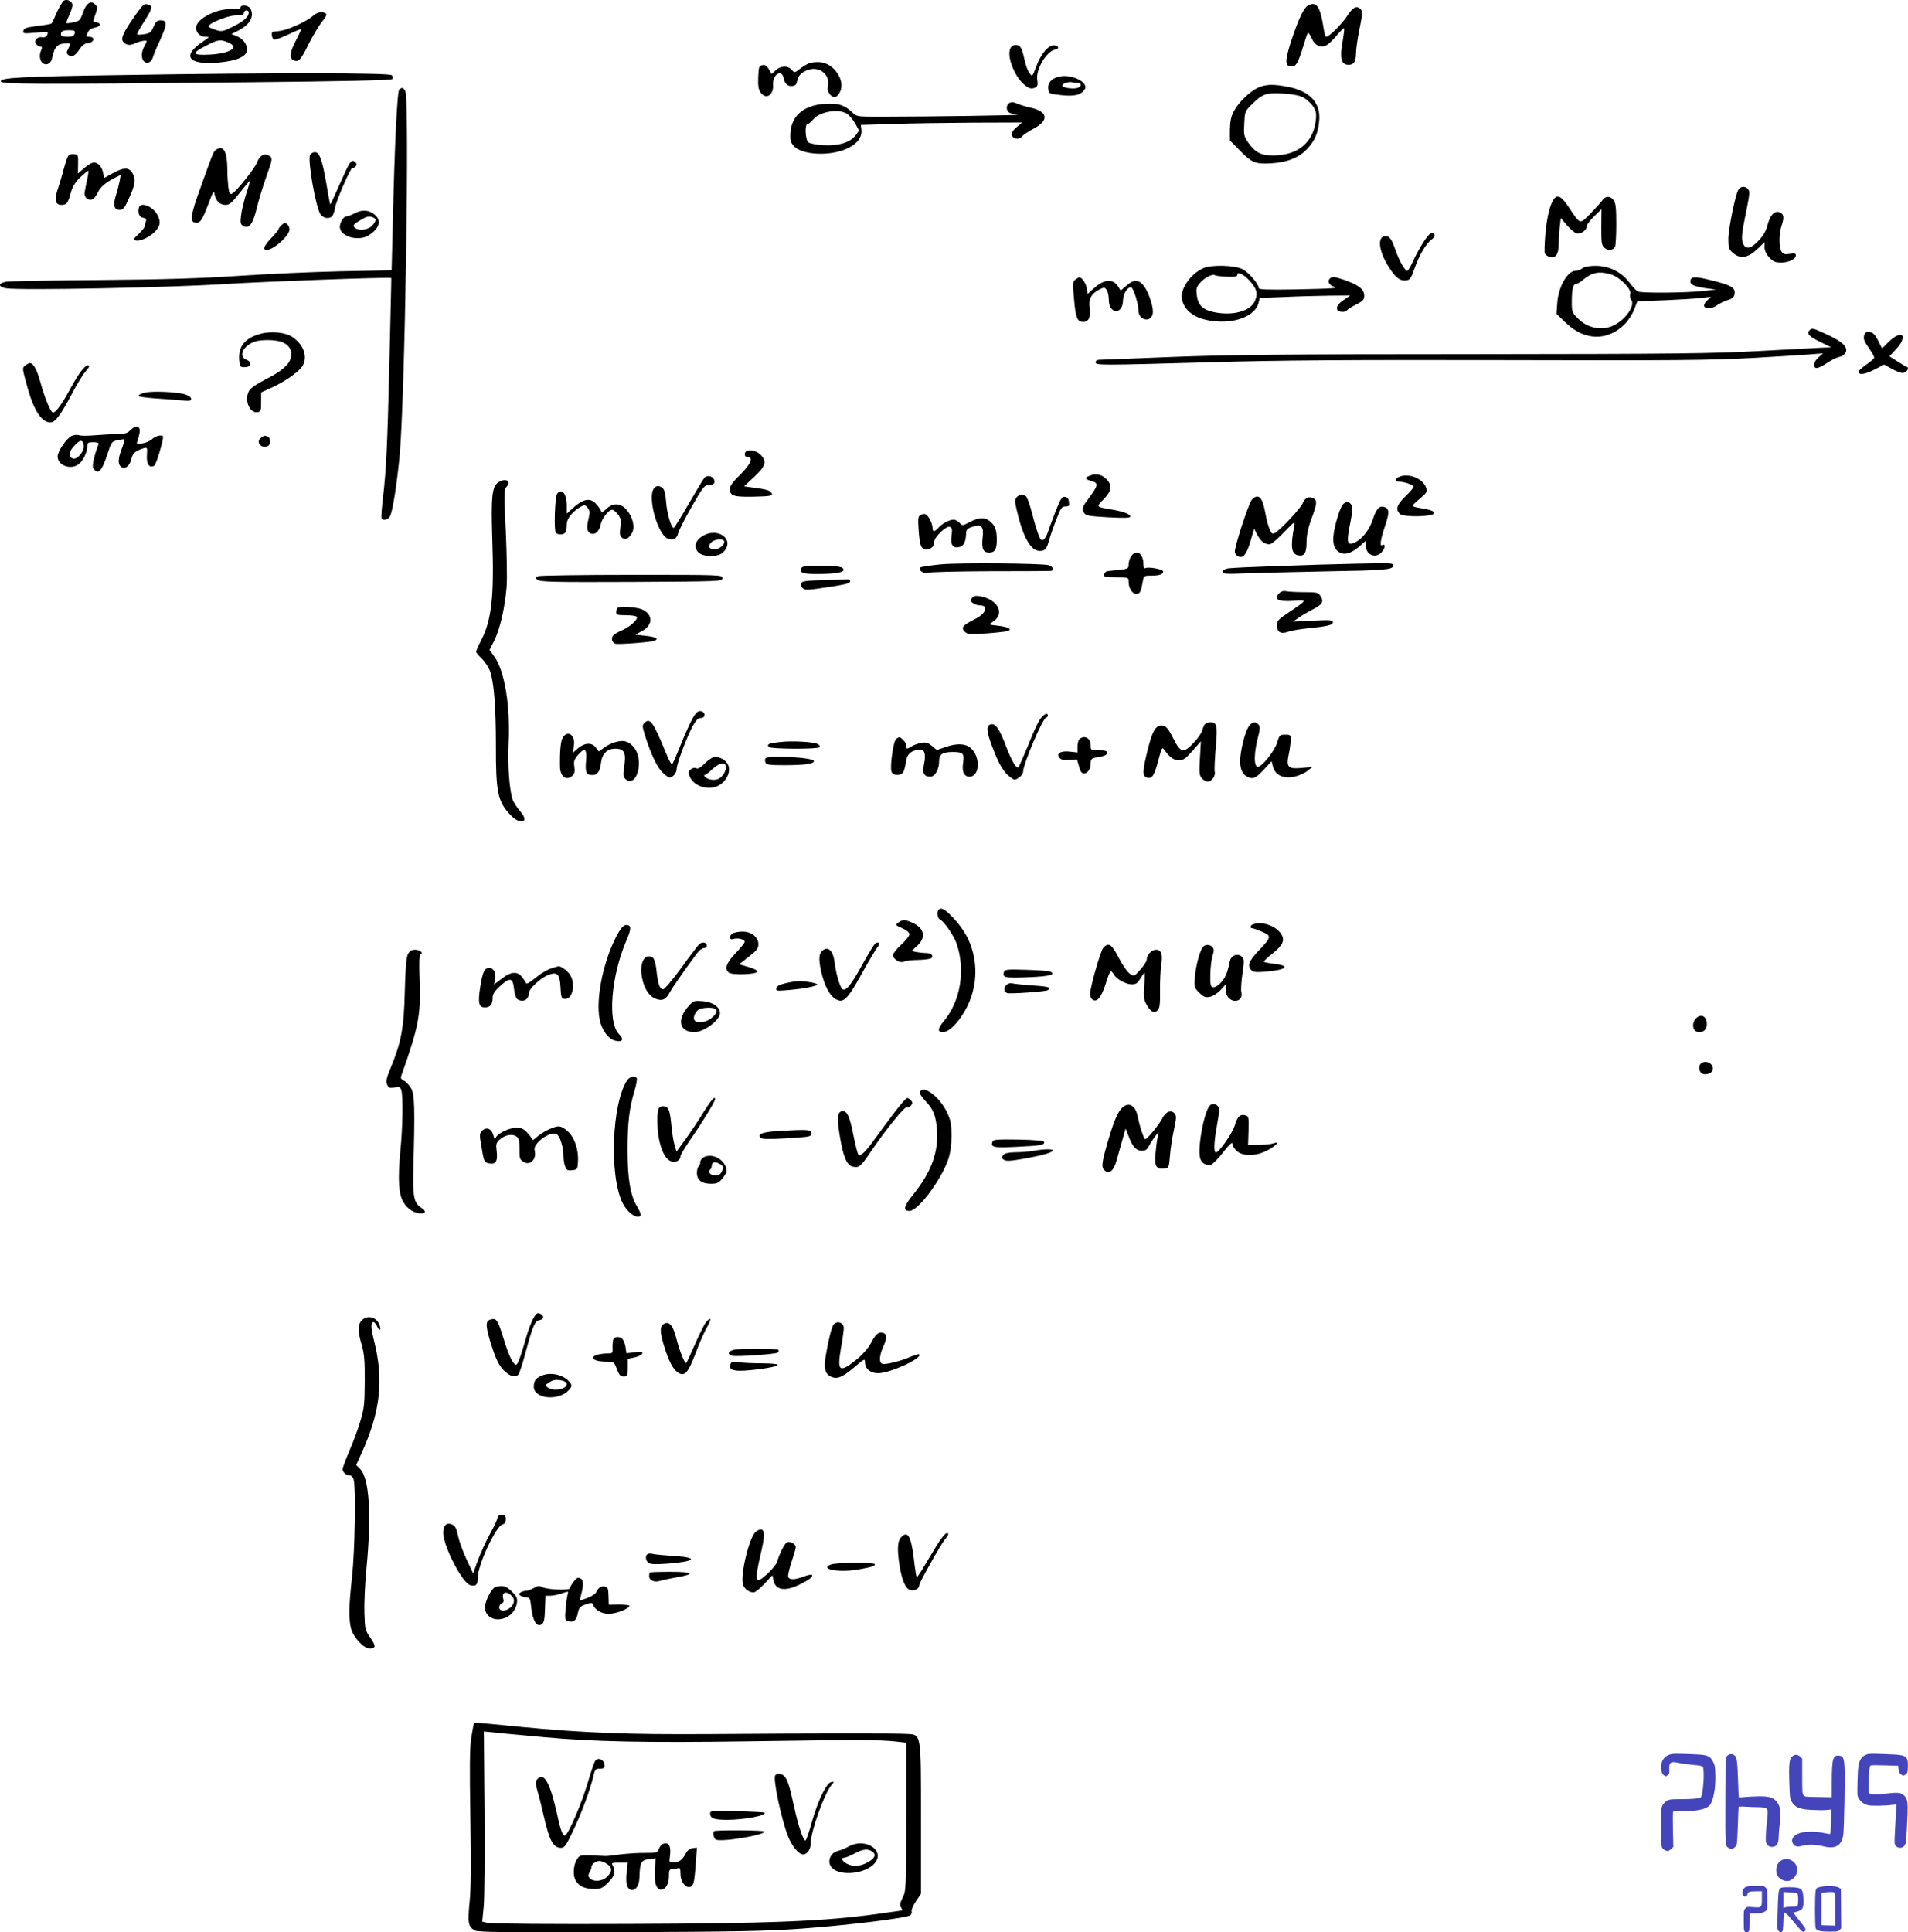 <svg xmlns="http://www.w3.org/2000/svg" version="1.0" width="1158.041pt" height="1172.609pt" viewBox="0 0 1158.041 1172.609" preserveAspectRatio="xMidYMid meet">
<g transform="translate(-50.012,1193.325) scale(0.1,-0.1)" fill="#000000" stroke="none">
<path d="M889 11930 c-9 -5 -28 -38 -44 -72 -15 -35 -29 -65 -32 -67 -2 -3 -40 -10 -86 -15 -67 -9 -82 -14 -85 -29 -4 -18 2 -18 72 -12 42 4 76 5 76 2 0 -21 -14 -33 -34 -30 -30 6 -53 -21 -36 -42 7 -8 19 -15 26 -15 11 0 11 -5 3 -24 -7 -14 -9 -36 -5 -49 11 -46 62 -45 72 2 16 74 33 91 92 91 22 0 22 -1 8 -29 -14 -26 -14 -30 0 -42 20 -16 42 -4 69 39 11 17 29 31 40 32 45 1 60 40 15 40 -17 0 -18 3 -8 25 7 17 22 27 45 31 36 7 40 27 6 32 -20 3 -20 4 -4 47 14 41 14 46 -1 61 -26 27 -54 9 -74 -48 -17 -48 -22 -53 -58 -60 -21 -5 -41 -7 -43 -5 -2 2 6 24 17 48 11 24 20 52 20 61 0 22 -31 39 -51 28z m64 -200 c-4 -16 -14 -20 -44 -20 -26 0 -39 5 -39 13 0 21 11 27 51 27 32 0 36 -3 32 -20z"/>
<path d="M1319 11838 c-69 -99 -86 -135 -73 -156 14 -21 41 -27 68 -14 30 15 76 24 76 15 -1 -5 -7 -19 -15 -33 -19 -33 -19 -75 1 -91 20 -16 45 -2 54 32 4 13 19 51 35 84 52 114 53 135 8 135 -19 0 -28 -9 -41 -39 -15 -34 -22 -40 -56 -45 -21 -4 -41 -4 -44 -2 -2 3 16 38 42 77 50 79 54 94 30 103 -28 11 -33 7 -85 -66z"/>
<path d="M8437 11899 c-25 -15 -59 -88 -101 -217 -38 -119 -38 -152 3 -152 27 0 37 17 67 110 14 47 28 89 31 93 3 5 14 -9 24 -32 20 -45 56 -62 92 -41 12 6 40 34 62 60 22 27 41 45 43 40 2 -5 -2 -35 -7 -66 -21 -112 -12 -154 34 -154 32 0 45 20 45 68 0 23 9 90 21 148 17 83 19 107 9 119 -23 28 -48 17 -83 -38 -31 -48 -110 -127 -128 -127 -4 0 -10 19 -14 43 -21 142 -44 177 -98 146z"/>
<path d="M1960 11887 c0 -8 -14 -11 -44 -9 -95 8 -226 -58 -226 -113 0 -31 25 -55 58 -55 26 0 25 -1 -15 -28 -131 -87 -94 -143 86 -129 119 10 181 37 181 81 0 31 -27 65 -63 80 l-32 13 42 21 c70 36 98 86 73 133 -12 21 -60 27 -60 6z m50 -28 c0 -27 -27 -52 -91 -85 -65 -32 -73 -34 -107 -23 -20 6 -41 15 -45 19 -17 15 113 70 165 70 36 0 48 4 48 15 0 8 7 15 15 15 8 0 15 -5 15 -11z m-124 -184 c70 -29 12 -66 -112 -73 -107 -6 -114 8 -27 52 77 40 90 42 139 21z"/>
<path d="M2397 11835 c-15 -14 -60 -40 -100 -57 -61 -26 -86 -33 -139 -37 -14 -1 -9 -41 5 -47 8 -3 47 11 87 30 41 20 75 34 77 32 2 -2 -13 -35 -33 -73 -37 -71 -39 -105 -9 -117 28 -10 41 4 87 97 25 50 62 112 81 137 26 31 33 47 24 52 -23 14 -52 8 -80 -17z"/>
<path d="M6631 11636 c-19 -47 25 -162 81 -212 30 -28 49 -33 71 -22 15 8 18 17 13 44 -12 61 54 175 107 186 28 5 25 23 -4 26 -35 4 -82 -52 -111 -132 -22 -58 -22 -59 -39 -37 -10 12 -23 47 -30 79 -17 77 -25 92 -55 92 -17 0 -27 -8 -33 -24z"/>
<path d="M5410 11549 c-13 -5 -39 -21 -56 -34 -31 -24 -32 -24 -49 -5 -24 27 -67 25 -97 -3 l-25 -23 -16 29 c-12 20 -23 28 -39 25 -21 -3 -23 -9 -26 -71 -2 -50 1 -75 13 -93 31 -48 81 -20 77 43 -5 63 53 101 64 43 8 -37 26 -53 56 -48 16 2 24 11 26 28 5 35 29 58 72 71 68 20 130 -34 115 -101 -4 -18 0 -34 12 -49 23 -28 47 -20 64 20 28 69 -41 168 -123 175 -23 2 -54 -1 -68 -7z"/>
<path d="M1240 11478 c-614 -9 -735 -16 -735 -38 0 -18 171 -19 1490 -6 602 6 882 12 887 20 4 6 2 16 -4 23 -12 15 -725 16 -1638 1z"/>
<path d="M6932 11469 c-48 -10 -74 -37 -70 -73 3 -31 4 -31 79 -40 81 -9 121 1 143 36 25 41 -78 93 -152 77z m109 -39 c30 0 22 -27 -8 -32 -38 -5 -87 5 -86 17 2 12 43 25 61 19 8 -2 22 -4 33 -4z"/>
<path d="M8135 11401 c-51 -24 -119 -90 -147 -144 -16 -31 -22 -60 -23 -109 l0 -67 55 -56 c78 -80 97 -88 194 -83 100 6 172 35 222 90 44 49 62 90 70 161 13 111 -49 184 -182 212 -92 19 -141 18 -189 -4z m273 -58 c20 -10 47 -34 60 -53 20 -30 23 -43 18 -88 -16 -135 -110 -212 -259 -212 -74 0 -109 18 -151 78 -26 38 -28 47 -24 115 3 72 5 76 43 114 67 67 88 74 188 69 56 -3 101 -11 125 -23z"/>
<path d="M2924 11392 c-13 -8 -29 -333 -40 -823 l-7 -276 -311 -6 c-171 -4 -450 -16 -621 -28 -226 -15 -452 -22 -835 -25 -289 -2 -544 -7 -568 -10 -53 -7 -57 -30 -6 -40 74 -14 1002 4 1334 26 243 15 1003 43 1005 36 1 -1 -5 -221 -11 -491 -13 -538 -19 -661 -39 -839 -8 -66 -12 -123 -9 -128 11 -18 45 -7 54 18 16 42 38 186 55 354 33 344 62 2170 35 2221 -12 21 -19 23 -36 11z"/>
<path d="M6627 11309 c-20 -12 -22 -42 -4 -57 7 -6 30 -12 52 -15 38 -3 -534 -12 -832 -12 -139 0 -142 0 -170 26 -44 41 -73 53 -138 53 -147 0 -233 -66 -238 -183 -2 -40 3 -54 22 -75 51 -54 220 -62 323 -14 62 29 92 69 86 116 l-3 27 195 6 c107 4 328 7 490 8 l294 1 -33 -28 c-22 -18 -32 -34 -30 -47 5 -26 47 -32 63 -9 7 9 40 31 72 48 94 50 84 104 -25 127 -31 7 -67 18 -81 25 -17 8 -31 9 -43 3z m-988 -65 c15 -9 38 -36 52 -60 l23 -43 -20 -28 c-33 -44 -104 -66 -196 -61 -42 3 -84 10 -92 18 -18 14 -23 110 -5 110 6 0 21 13 35 29 39 47 151 66 203 35z"/>
<path d="M1817 11028 c-21 -11 -19 -8 -98 -228 -63 -173 -69 -213 -33 -218 29 -4 41 14 79 114 29 78 33 84 38 56 8 -39 32 -62 67 -62 23 0 38 13 86 74 32 41 60 74 61 72 1 -1 -9 -38 -23 -81 -14 -44 -28 -103 -31 -131 -5 -45 -3 -53 15 -63 34 -18 57 13 81 111 11 48 37 131 56 185 41 114 41 119 15 133 -27 15 -55 -2 -69 -40 -12 -35 -123 -175 -150 -190 -16 -8 -19 -4 -25 37 -3 25 -6 72 -6 103 0 109 -21 152 -63 128z"/>
<path d="M2382 10993 c-16 -32 34 -315 63 -360 17 -25 56 -31 72 -10 6 6 13 28 16 47 7 45 97 251 107 245 4 -3 13 1 19 9 9 10 7 17 -5 27 -22 18 -30 5 -95 -142 -29 -66 -53 -118 -55 -116 -1 1 -12 57 -23 125 -25 145 -42 192 -70 192 -11 0 -24 -8 -29 -17z"/>
<path d="M912 10983 c-6 -10 -17 -45 -26 -78 -8 -33 -24 -86 -35 -119 -23 -66 -16 -96 23 -96 30 0 40 13 56 75 10 35 26 62 58 93 25 23 46 41 48 39 2 -2 -1 -26 -7 -53 -5 -27 -13 -61 -15 -75 -6 -29 15 -53 43 -47 10 2 26 20 35 40 18 37 46 62 107 93 l34 17 -7 -39 c-4 -21 -14 -59 -22 -85 -19 -59 -12 -88 22 -88 21 0 30 10 55 66 40 87 44 115 25 153 -21 40 -53 41 -123 2 l-51 -28 -6 32 c-8 42 -38 69 -66 60 -12 -4 -36 -20 -54 -36 l-33 -29 1 58 c1 55 0 57 -26 60 -18 2 -30 -3 -36 -15z"/>
<path d="M11050 10780 c-19 -36 -60 -238 -60 -298 0 -48 4 -62 23 -79 48 -45 96 -37 160 25 l37 36 0 -31 c0 -20 10 -42 29 -62 24 -26 37 -31 73 -31 46 0 88 22 88 45 0 10 -9 12 -36 8 -29 -5 -40 -2 -50 12 -18 25 -18 112 1 164 16 47 12 67 -17 77 -29 9 -55 -20 -70 -79 -9 -36 -26 -65 -54 -94 -48 -51 -80 -56 -95 -16 -11 30 -8 59 23 210 17 84 19 105 8 118 -17 21 -47 19 -60 -5z"/>
<path d="M9933 10728 c-24 -30 -44 -110 -53 -210 -5 -59 -7 -115 -4 -123 4 -8 18 -18 32 -22 33 -8 52 18 52 72 0 23 3 70 6 103 l7 62 38 -44 c21 -24 47 -46 58 -49 25 -6 61 18 61 41 0 10 20 38 45 62 l45 44 -1 -109 c0 -100 2 -111 21 -127 21 -17 48 -14 62 6 4 6 8 67 8 136 0 98 -3 130 -16 148 -19 27 -48 28 -67 2 -7 -11 -40 -47 -71 -80 -67 -70 -64 -71 -131 31 -45 69 -71 84 -92 57z"/>
<path d="M1344 10676 c-11 -30 1 -61 24 -64 16 -3 22 -8 18 -19 -3 -8 -6 -21 -6 -29 0 -8 -17 -30 -37 -49 -32 -29 -35 -35 -20 -41 25 -9 93 24 123 59 28 33 30 56 10 96 -27 50 -99 81 -112 47z"/>
<path d="M2655 10640 c-21 -11 -45 -20 -52 -20 -21 0 -46 -47 -39 -74 13 -53 116 -77 174 -41 63 40 78 87 40 122 -35 32 -77 37 -123 13z m109 -26 c22 -8 20 -23 -6 -51 -25 -27 -88 -32 -107 -9 -10 12 -4 19 31 40 45 27 56 30 82 20z"/>
<path d="M2206 10564 c-9 -8 -16 -19 -16 -23 0 -4 -21 -29 -46 -55 -27 -28 -43 -54 -40 -62 13 -35 133 51 152 109 6 18 -11 47 -27 47 -4 0 -15 -7 -23 -16z"/>
<path d="M9138 10462 c-20 -31 -48 -83 -62 -114 -14 -32 -29 -58 -35 -58 -14 0 -49 61 -71 125 -23 68 -36 85 -61 85 -52 0 -42 -92 22 -190 41 -64 67 -83 105 -78 21 2 29 14 48 68 28 82 70 154 103 178 15 11 23 24 19 30 -14 23 -31 11 -68 -46z"/>
<path d="M7804 10306 c-80 -35 -145 -132 -130 -192 20 -77 92 -122 209 -131 127 -10 236 38 255 110 l8 32 150 6 c82 4 205 7 274 8 l125 1 -36 -25 c-38 -25 -49 -42 -42 -62 6 -15 49 -17 58 -3 4 6 29 22 56 35 41 21 49 30 49 53 0 39 -32 65 -117 95 -57 20 -75 23 -88 13 -20 -15 -11 -42 18 -51 35 -11 8 -13 -230 -18 -169 -3 -223 -1 -223 8 0 25 -61 95 -99 115 -48 24 -187 28 -237 6z m281 -77 c43 -48 51 -76 32 -121 -26 -63 -134 -93 -249 -69 -68 14 -96 42 -104 102 -5 39 -3 49 20 76 25 30 78 57 90 46 3 -3 35 -7 71 -9 49 -2 65 1 65 11 0 23 38 5 75 -36z"/>
<path d="M10104 10305 c-10 -8 -28 -15 -40 -15 -50 0 -105 -96 -112 -193 l-5 -68 55 -53 c115 -112 256 -115 361 -8 21 21 46 61 56 88 l19 49 163 6 c90 4 191 10 224 14 l60 7 -23 -22 c-13 -12 -21 -27 -19 -33 6 -21 46 -19 76 2 16 12 46 26 67 33 30 10 40 19 42 39 4 37 -17 50 -136 80 -107 27 -132 26 -132 -7 0 -19 27 -30 95 -40 l60 -8 -70 -8 c-106 -12 -388 -15 -406 -3 -9 6 -32 30 -50 55 -48 63 -123 100 -204 100 -38 0 -68 -5 -81 -15z m171 -36 c54 -15 129 -90 120 -119 -4 -12 -1 -27 5 -35 29 -35 -38 -129 -116 -161 -68 -28 -151 -10 -206 46 -36 36 -38 41 -38 101 0 77 8 109 25 109 8 0 27 11 43 25 54 45 96 54 167 34z"/>
<path d="M7027 10237 c-16 -11 -17 -23 -8 -120 10 -114 19 -137 57 -137 32 0 45 29 38 84 -8 54 9 87 58 112 30 15 32 15 45 -2 7 -10 13 -37 13 -60 0 -88 84 -93 86 -5 1 41 25 81 49 81 13 0 45 -100 45 -142 0 -57 73 -75 86 -21 9 33 -21 128 -53 171 -31 41 -62 41 -106 2 l-35 -30 -16 25 c-32 49 -84 45 -146 -11 l-38 -34 -6 35 c-6 32 -29 65 -45 65 -4 0 -15 -6 -24 -13z"/>
<path d="M11483 9929 c-20 -20 -3 -38 66 -71 l66 -33 -65 -2 c-36 -2 -204 -11 -375 -20 -266 -15 -513 -18 -1730 -19 -1144 0 -1501 -4 -1835 -17 -228 -9 -425 -17 -437 -17 -14 0 -23 -6 -23 -15 0 -19 18 -19 700 0 402 12 840 15 1765 13 1070 -3 1270 -1 1540 14 171 10 333 20 360 23 l50 4 -27 -24 c-32 -27 -38 -65 -10 -65 9 0 37 14 62 31 25 17 58 33 73 36 15 3 32 14 38 25 18 33 -15 66 -107 109 -94 43 -95 44 -111 28z"/>
<path d="M2079 9907 c-93 -26 -133 -76 -127 -158 3 -41 5 -44 33 -44 40 0 47 31 11 45 -50 19 -22 83 47 109 40 15 132 14 172 -3 42 -18 59 -48 51 -91 -9 -44 -56 -85 -156 -135 -43 -22 -86 -50 -94 -62 -37 -53 -5 -144 47 -136 20 3 22 9 22 61 l0 59 62 28 c72 33 143 80 178 118 48 52 27 137 -47 188 -44 31 -131 40 -199 21z"/>
<path d="M11814 9896 c-5 -20 2 -37 30 -76 20 -28 34 -55 31 -60 -3 -5 -26 -24 -50 -41 -25 -18 -45 -36 -45 -41 0 -22 36 -18 94 11 l62 32 45 -25 c24 -14 54 -26 67 -26 23 0 44 31 25 37 -6 2 -32 17 -58 34 l-47 30 41 44 c75 82 35 122 -45 44 l-41 -40 -24 48 c-19 37 -31 49 -52 51 -21 3 -28 -2 -33 -22z"/>
<path d="M654 9716 c-19 -14 -19 -16 4 -103 43 -164 91 -243 148 -243 30 0 62 44 134 180 29 56 66 115 81 131 15 16 24 31 19 34 -18 11 -58 -39 -110 -135 -54 -99 -90 -150 -108 -150 -14 0 -51 88 -77 185 -22 78 -42 115 -65 115 -3 0 -15 -6 -26 -14z"/>
<path d="M1373 9549 c-18 -5 -33 -13 -33 -18 0 -5 44 -11 98 -15 53 -3 125 -9 160 -12 52 -5 62 -4 62 9 0 10 -15 20 -37 27 -52 16 -211 22 -250 9z"/>
<path d="M1294 9325 c-20 -21 -35 -25 -82 -26 -31 0 -92 -4 -134 -7 -43 -4 -87 -4 -98 0 -11 4 -32 2 -45 -4 -31 -14 -85 -93 -85 -125 0 -53 77 -83 126 -48 26 18 54 74 54 109 0 23 4 26 36 26 25 0 35 -4 32 -12 -29 -78 -40 -132 -32 -146 28 -43 52 -19 84 79 27 82 28 84 65 91 21 5 39 7 41 5 2 -2 -5 -27 -16 -55 -24 -62 -25 -95 -6 -111 23 -19 53 3 63 46 8 37 25 51 78 67 18 5 20 2 17 -39 -5 -58 15 -86 45 -67 11 7 53 146 53 174 0 16 -44 8 -65 -12 -12 -12 -39 -24 -60 -27 -35 -6 -38 -4 -31 13 4 10 10 33 13 50 7 43 -20 52 -53 19z m-286 -96 c4 -30 -32 -79 -58 -79 -31 0 -35 38 -8 68 43 50 61 52 66 11z"/>
<path d="M2088 9279 c-39 -22 -7 -70 36 -53 21 8 21 50 0 58 -19 7 -15 8 -36 -5z"/>
<path d="M5027 9193 c-12 -12 -7 -33 7 -33 44 0 23 -45 -56 -122 -31 -31 -48 -55 -48 -71 0 -42 21 -50 137 -48 115 2 130 6 113 26 -12 14 -31 19 -115 30 l-49 7 62 58 c70 65 78 94 37 135 -23 24 -73 34 -88 18z"/>
<path d="M7118 9048 c-36 -13 -35 -22 4 -33 49 -15 48 -22 -27 -124 -28 -38 -30 -50 -12 -74 9 -13 39 -17 145 -23 98 -5 132 -4 132 5 0 15 -41 30 -115 43 -94 16 -93 14 -47 61 48 49 54 83 20 120 -27 30 -63 39 -100 25z"/>
<path d="M4777 9036 c-7 -7 -50 -79 -97 -160 -46 -80 -87 -146 -91 -146 -15 0 -41 88 -46 158 -5 58 -10 76 -26 87 -27 19 -53 4 -59 -35 -13 -90 48 -264 98 -276 34 -9 52 1 60 33 3 15 40 88 82 161 68 119 78 132 103 132 31 0 42 11 33 33 -8 21 -42 28 -57 13z"/>
<path d="M8993 9040 c-30 -12 -29 -30 1 -30 31 0 86 -20 86 -31 0 -5 -22 -31 -50 -58 -52 -51 -61 -78 -34 -106 22 -22 209 -18 209 5 0 9 -16 17 -45 23 -104 18 -101 13 -45 62 46 39 49 45 40 70 -20 55 -106 89 -162 65z"/>
<path d="M3523 9005 c-37 -26 -43 -90 -35 -340 12 -354 -3 -491 -68 -619 -17 -32 -30 -63 -30 -68 0 -5 15 -23 34 -41 18 -18 40 -50 49 -73 25 -65 37 -219 37 -452 -1 -284 11 -344 88 -424 61 -64 118 -46 62 19 -18 20 -39 52 -47 70 -20 50 -33 212 -26 348 11 226 -24 436 -86 523 l-30 41 30 59 c34 69 64 200 74 324 4 47 1 199 -5 337 -12 234 -11 253 5 271 32 35 -9 55 -52 25z"/>
<path d="M3882 8938 c-14 -18 -21 -225 -8 -238 15 -15 53 -12 60 6 3 9 6 30 6 48 0 33 39 80 88 106 20 10 26 9 38 -7 16 -22 16 -26 4 -78 -11 -46 -6 -71 16 -79 26 -10 51 12 59 51 7 39 49 93 71 93 7 0 22 -12 34 -27 18 -24 21 -36 15 -79 -5 -40 -3 -54 10 -64 21 -17 44 -4 63 33 17 35 1 97 -37 139 -36 40 -81 41 -122 2 -16 -15 -29 -23 -29 -17 0 6 -12 25 -26 42 -40 48 -82 41 -156 -27 l-28 -26 0 48 c0 72 -29 109 -58 74z"/>
<path d="M6670 8915 c-11 -13 -11 -26 -1 -68 38 -169 86 -257 141 -257 33 0 43 11 59 70 7 25 26 80 43 123 26 68 33 77 54 77 22 0 25 4 22 28 -2 19 -9 28 -25 30 -18 3 -26 -10 -61 -100 -22 -57 -42 -113 -46 -125 -4 -11 -13 -27 -21 -33 -13 -10 -18 -6 -31 26 -9 22 -27 82 -40 134 -14 52 -30 98 -37 102 -19 12 -44 9 -57 -7z"/>
<path d="M8096 8898 c-25 -41 -108 -297 -101 -317 3 -11 13 -22 21 -25 30 -12 50 13 73 91 l23 78 19 -37 c20 -39 45 -58 75 -58 10 0 49 33 87 73 62 65 68 69 63 42 -24 -125 -19 -171 19 -181 41 -10 55 11 55 80 0 40 9 84 26 131 38 101 40 121 16 134 -28 15 -52 4 -66 -31 -13 -30 -137 -163 -168 -179 -16 -8 -21 -4 -32 23 -8 18 -19 58 -24 88 -15 82 -29 110 -52 110 -11 0 -26 -10 -34 -22z"/>
<path d="M8658 8879 c-10 -5 -26 -38 -36 -72 -41 -130 -39 -195 3 -223 33 -22 73 -11 124 32 l41 36 0 -30 c0 -59 63 -82 99 -36 20 25 20 51 0 39 -17 -11 -9 39 18 118 28 82 26 108 -11 115 -26 6 -44 -16 -63 -74 -19 -61 -61 -117 -104 -140 -54 -27 -59 -8 -32 124 12 59 14 88 7 99 -14 22 -25 25 -46 12z"/>
<path d="M6087 8808 c-15 -8 -16 -21 -11 -96 7 -94 15 -112 48 -112 28 0 46 18 46 45 0 29 74 100 95 91 14 -5 16 -15 10 -54 -7 -56 8 -78 50 -68 25 6 38 34 39 86 1 19 9 27 36 36 58 19 72 5 64 -67 -7 -65 3 -89 40 -89 34 0 46 20 46 78 0 59 -11 88 -44 114 -29 24 -65 22 -119 -6 -45 -24 -46 -24 -63 -5 -9 10 -26 19 -36 19 -25 0 -69 -23 -92 -49 -24 -27 -36 -27 -36 -1 0 27 -25 76 -43 83 -7 3 -21 1 -30 -5z"/>
<path d="M4759 8677 c-42 -28 -49 -67 -20 -96 29 -29 118 -30 148 -1 82 76 -31 162 -128 97z m135 -25 c11 -18 -25 -52 -54 -52 -37 0 -47 16 -24 41 17 19 68 26 78 11z"/>
<path d="M7366 8558 c-9 -12 -16 -35 -16 -50 0 -25 -3 -27 -57 -33 -32 -3 -65 -7 -73 -8 -8 -1 -16 -10 -18 -20 -3 -15 6 -17 72 -17 74 0 76 -1 76 -25 0 -41 21 -75 46 -75 24 0 28 9 40 73 6 36 7 37 49 37 52 0 75 8 75 25 0 14 -92 31 -110 20 -6 -4 -10 6 -10 25 0 66 -43 93 -74 48z"/>
<path d="M6215 8509 c-66 -6 -124 -15 -130 -20 -14 -14 25 -42 45 -32 8 5 177 9 375 10 198 0 366 1 373 2 23 2 12 29 -15 35 -52 11 -527 15 -648 5z"/>
<path d="M8745 8513 c-286 -6 -760 -23 -792 -29 -20 -4 -33 -12 -33 -21 0 -12 21 -14 143 -9 78 3 295 8 483 12 358 6 409 10 409 34 0 17 0 17 -210 13z"/>
<path d="M5364 8485 c-11 -28 7 -35 94 -35 107 0 162 9 162 25 0 19 -34 25 -148 25 -81 0 -104 -3 -108 -15z"/>
<path d="M3767 8437 c-22 -8 -22 -9 -2 -23 16 -12 103 -14 570 -12 542 3 550 3 550 23 0 20 -7 20 -548 20 -301 0 -558 -4 -570 -8z"/>
<path d="M5497 8413 c-104 -3 -129 -6 -134 -19 -3 -9 1 -22 8 -29 11 -12 28 -13 84 -5 169 24 205 32 205 46 0 8 -8 13 -17 12 -10 -1 -76 -4 -146 -5z"/>
<path d="M8266 8335 c-38 -38 -10 -54 83 -48 87 6 87 7 -21 -66 -67 -44 -78 -56 -78 -80 0 -43 23 -57 66 -42 18 7 71 16 117 21 127 13 157 20 157 38 0 13 -16 14 -122 9 l-121 -6 37 25 c20 14 58 36 85 50 56 28 68 47 46 80 -14 22 -22 24 -103 24 -48 0 -96 3 -108 6 -13 3 -28 -1 -38 -11z"/>
<path d="M6400 8305 c-12 -15 -12 -19 5 -31 10 -8 29 -14 41 -14 58 0 39 -51 -31 -85 -72 -36 -84 -51 -59 -75 18 -17 28 -18 137 -10 65 5 122 12 128 15 20 13 -4 24 -62 31 -61 7 -61 7 -36 22 79 48 37 137 -74 157 -27 5 -39 2 -49 -10z"/>
<path d="M4247 8243 c-4 -3 -7 -15 -7 -25 0 -15 8 -18 59 -18 33 0 63 -4 66 -10 9 -15 -39 -59 -89 -81 -24 -10 -49 -25 -55 -33 -13 -15 -6 -42 13 -49 16 -6 216 9 238 18 30 12 11 23 -54 30 l-62 7 37 20 c72 36 73 104 2 134 -35 14 -136 20 -148 7z"/>
<path d="M4704 7575 c-14 -26 -47 -97 -71 -158 -25 -62 -48 -116 -53 -120 -4 -5 -20 22 -35 60 -80 195 -99 223 -133 190 -15 -15 -14 -21 2 -74 37 -119 77 -202 113 -233 32 -28 37 -30 56 -17 13 9 23 26 24 44 1 34 62 196 99 263 19 34 31 46 47 46 30 -1 31 38 0 42 -16 2 -28 -7 -49 -43z"/>
<path d="M6806 7558 c-14 -24 -45 -95 -70 -158 -26 -63 -50 -118 -55 -123 -11 -11 -42 41 -75 128 -38 101 -62 137 -89 133 -34 -5 -32 -39 8 -143 40 -104 67 -148 107 -178 25 -19 28 -19 52 -3 14 9 26 25 26 36 0 47 121 330 141 330 5 0 9 5 9 10 0 25 -31 6 -54 -32z"/>
<path d="M7813 7538 c-6 -7 -13 -24 -16 -38 -4 -14 -26 -47 -51 -73 -61 -66 -81 -63 -123 22 -34 67 -46 81 -75 81 -34 0 -55 -37 -81 -143 -33 -131 -34 -163 -7 -172 32 -10 45 8 70 102 21 78 24 85 36 67 34 -47 57 -64 89 -64 28 0 41 9 84 58 l50 57 -6 -103 c-5 -90 -4 -104 12 -122 10 -11 26 -20 36 -20 23 0 48 36 42 59 -3 10 0 76 6 146 12 138 8 155 -34 155 -12 0 -27 -6 -32 -12z"/>
<path d="M8087 7535 c-20 -19 -44 -94 -56 -174 -12 -72 2 -121 37 -140 36 -19 53 -12 102 41 l48 52 9 -34 c13 -51 63 -74 129 -60 27 6 63 22 79 35 l30 24 -66 -6 c-82 -7 -93 5 -77 82 6 28 11 66 12 85 1 33 -1 35 -34 35 -32 0 -35 -3 -48 -47 -13 -48 -92 -148 -117 -148 -27 0 -25 89 5 198 8 33 8 47 -1 58 -15 18 -34 18 -52 -1z"/>
<path d="M3916 7458 c-13 -21 -19 -82 -17 -180 1 -59 42 -86 76 -51 13 12 15 26 11 54 -5 31 -1 43 20 68 43 52 58 42 51 -33 -6 -68 1 -86 39 -86 30 0 46 22 52 75 6 54 38 85 86 85 58 0 68 -25 53 -121 -6 -37 -4 -50 9 -63 41 -41 88 23 81 112 -4 58 -38 105 -84 117 -31 7 -88 -10 -128 -40 l-30 -22 -18 23 c-24 33 -67 31 -108 -3 l-32 -28 6 42 c11 64 -36 99 -67 51z"/>
<path d="M5940 7450 c-18 -11 -41 -176 -28 -202 11 -22 51 -23 68 -3 7 8 15 36 18 61 6 56 39 81 98 75 18 -2 23 -36 12 -86 -11 -53 0 -75 38 -75 29 0 54 44 54 94 0 42 20 56 82 56 63 0 72 -9 64 -64 -9 -55 5 -86 38 -86 63 0 69 119 9 173 -32 28 -81 31 -148 9 l-59 -20 -30 25 c-24 20 -36 23 -65 18 -20 -4 -46 -13 -58 -21 -29 -18 -33 -18 -33 4 0 11 -8 26 -18 35 -21 20 -22 20 -42 7z"/>
<path d="M7052 7448 c-7 -7 -12 -27 -12 -46 l0 -35 -45 5 c-56 7 -87 -11 -65 -37 10 -12 26 -16 61 -13 l46 3 12 -42 c8 -32 16 -43 31 -43 23 0 40 28 40 64 0 19 6 27 25 31 14 3 36 7 50 10 14 3 25 12 25 20 0 11 -13 15 -50 15 -48 0 -50 1 -50 28 0 31 -16 52 -40 52 -9 0 -21 -5 -28 -12z"/>
<path d="M5232 7430 c-66 -7 -78 -12 -67 -29 8 -14 301 -15 310 -2 3 6 -2 14 -12 19 -26 14 -158 21 -231 12z"/>
<path d="M4779 7302 c-26 -26 -42 -36 -52 -31 -8 5 -22 3 -33 -5 -15 -12 -17 -19 -9 -42 23 -64 121 -93 183 -54 44 27 68 82 52 120 -12 29 -47 50 -82 50 -11 0 -38 -17 -59 -38z m127 -16 c6 -17 -12 -56 -35 -73 -22 -17 -63 -16 -87 2 -10 8 -14 15 -8 15 6 0 27 16 47 35 37 36 74 45 83 21z"/>
<path d="M5146 7331 c-4 -5 -3 -16 0 -25 5 -13 24 -16 113 -16 125 0 181 8 181 25 0 22 -281 37 -294 16z"/>
<path d="M6197 6413 c-13 -12 -7 -54 8 -59 22 -9 83 -96 100 -144 57 -162 25 -354 -78 -475 -36 -43 -38 -65 -5 -65 32 0 74 36 117 101 76 113 100 253 66 384 -21 79 -56 140 -119 208 -50 53 -73 66 -89 50z"/>
<path d="M5954 6336 c-22 -16 -22 -16 29 -39 21 -9 37 -24 37 -33 0 -10 -22 -38 -50 -63 -27 -25 -50 -54 -50 -63 0 -26 44 -52 67 -40 10 5 49 10 87 10 38 1 74 6 79 11 15 15 -2 31 -32 31 -16 0 -42 3 -59 6 l-30 6 35 32 c57 52 43 110 -34 142 -41 18 -54 17 -79 0z"/>
<path d="M8103 6323 c-16 -6 -17 -23 -2 -23 6 0 32 -9 59 -21 59 -25 58 -32 -22 -116 -59 -63 -69 -90 -43 -117 12 -12 31 -14 88 -9 129 11 154 36 47 48 -33 4 -60 10 -60 13 1 4 26 27 56 51 61 49 74 79 50 117 -34 51 -120 79 -173 57z"/>
<path d="M4256 6278 c-89 -152 -143 -401 -116 -532 13 -66 55 -121 98 -129 42 -8 50 9 18 42 -69 72 -47 349 45 565 32 74 32 96 0 96 -13 0 -29 -15 -45 -42z"/>
<path d="M4948 6269 c-26 -15 -24 -42 3 -34 26 9 69 -2 69 -17 0 -6 -25 -37 -55 -69 -57 -59 -69 -95 -41 -118 19 -16 168 -11 173 6 3 6 -20 18 -53 28 l-58 17 34 26 c19 15 45 36 59 48 55 47 10 124 -72 124 -23 0 -50 -5 -59 -11z"/>
<path d="M4742 6202 c-9 -10 -59 -75 -109 -145 -51 -70 -100 -127 -108 -127 -20 0 -31 30 -40 110 -8 71 -18 90 -46 90 -33 0 -52 -44 -46 -104 8 -75 40 -134 83 -152 42 -18 67 -7 90 39 15 27 81 123 164 235 13 18 32 32 42 32 10 0 18 6 18 14 0 22 -29 27 -48 8z"/>
<path d="M5808 6203 c-9 -10 -42 -65 -74 -123 -68 -124 -101 -165 -121 -149 -16 14 -39 94 -48 166 -8 62 -33 90 -64 74 -31 -17 -35 -52 -17 -133 20 -87 51 -147 89 -168 46 -26 71 -2 156 152 42 76 84 147 94 159 11 13 15 25 10 30 -6 6 -16 2 -25 -8z"/>
<path d="M7196 6181 c-16 -18 -77 -230 -80 -280 0 -13 7 -28 16 -34 27 -18 53 15 80 99 12 40 26 74 30 74 4 0 12 -9 18 -19 15 -29 73 -61 109 -61 26 0 36 7 52 35 12 19 23 35 26 35 2 0 2 -35 -2 -77 -5 -64 -3 -84 12 -112 25 -47 48 -60 69 -39 13 13 16 36 15 120 -1 56 3 126 7 154 11 65 1 94 -32 94 -26 0 -56 -32 -56 -61 0 -9 -17 -36 -38 -59 -38 -43 -38 -43 -64 -26 -15 10 -45 53 -68 97 -43 84 -62 96 -94 60z"/>
<path d="M7802 6188 c-20 -25 -44 -114 -49 -180 -5 -65 -5 -68 26 -99 27 -26 37 -30 64 -25 18 3 46 21 65 41 l32 35 0 -34 c0 -37 25 -66 57 -66 29 0 45 23 37 54 -3 14 0 64 7 111 11 76 11 88 -3 102 -24 24 -66 10 -73 -25 -15 -73 -28 -103 -55 -132 -17 -18 -37 -30 -47 -28 -15 3 -18 14 -17 79 1 41 7 92 14 113 9 29 9 40 0 51 -15 18 -44 19 -58 3z"/>
<path d="M2976 6143 c-10 -20 -15 -84 -19 -228 -5 -220 -22 -308 -87 -465 -25 -61 -29 -79 -20 -99 9 -20 15 -22 44 -17 30 6 35 4 42 -16 11 -36 9 -223 -6 -370 -16 -171 -11 -264 20 -312 24 -40 65 -66 105 -66 32 0 32 15 1 35 -44 29 -51 66 -47 240 10 367 8 447 -14 485 -12 19 -31 40 -43 45 -14 6 -21 16 -18 25 108 305 121 373 113 587 -4 105 -2 153 6 156 20 6 -4 27 -33 27 -22 0 -33 -7 -44 -27z"/>
<path d="M3859 6061 c-39 -12 -70 -30 -118 -69 -27 -22 -46 -32 -48 -25 -3 7 -13 23 -24 37 -29 37 -67 34 -124 -10 l-47 -35 7 30 c8 36 -9 71 -34 71 -30 0 -41 -23 -56 -115 -15 -97 -9 -125 28 -125 32 0 47 18 47 56 0 25 10 41 45 73 60 55 78 52 85 -17 3 -31 12 -57 20 -62 34 -22 70 -3 70 36 0 26 67 90 116 110 56 23 72 7 76 -74 3 -57 6 -67 22 -70 49 -10 73 86 36 146 -16 25 -61 57 -73 51 -1 0 -14 -4 -28 -8z"/>
<path d="M6594 6037 c-13 -36 5 -40 144 -34 129 5 170 15 140 33 -7 5 -73 10 -145 12 -114 4 -134 2 -139 -11z"/>
<path d="M5265 5966 c-34 -8 -51 -17 -53 -29 -3 -17 2 -18 70 -12 95 8 178 24 178 34 0 9 -77 22 -119 20 -14 0 -48 -6 -76 -13z"/>
<path d="M6607 5955 c-17 -16 -14 -40 6 -48 18 -6 232 9 245 17 27 17 7 23 -90 29 -57 4 -112 10 -124 13 -13 3 -27 -1 -37 -11z"/>
<path d="M4681 5830 c-76 -84 -59 -160 35 -160 56 0 154 73 154 115 0 37 -43 68 -104 73 -52 4 -57 3 -85 -28z m153 -16 c24 -9 19 -30 -15 -58 -35 -30 -96 -36 -106 -10 -8 22 16 62 41 67 35 7 64 7 80 1z"/>
<path d="M10804 5762 c-41 -27 -35 -92 9 -92 30 0 47 18 47 50 0 40 -28 61 -56 42z"/>
<path d="M10820 5475 c-14 -16 -5 -51 14 -58 21 -8 54 3 60 20 16 40 -46 72 -74 38z"/>
<path d="M4306 5377 c-93 -141 -109 -585 -26 -746 22 -44 64 -81 91 -81 25 0 24 13 -6 65 -40 67 -56 169 -56 340 0 163 10 253 42 358 11 37 17 72 14 77 -11 18 -44 10 -59 -13z"/>
<path d="M6084 5306 c-3 -9 10 -30 31 -52 48 -48 66 -91 72 -178 10 -134 -35 -256 -143 -390 -59 -73 -65 -101 -23 -101 51 0 194 191 235 315 12 36 19 84 19 140 0 71 -4 94 -26 141 -45 96 -147 173 -165 125z"/>
<path d="M4766 5178 c-31 -51 -80 -124 -109 -163 l-51 -70 -12 41 c-7 23 -15 77 -19 120 -9 93 -18 114 -49 114 -30 0 -36 -16 -36 -89 0 -124 35 -228 83 -245 28 -10 57 5 57 31 0 8 29 56 65 108 67 96 145 224 145 237 0 24 -23 -2 -74 -84z"/>
<path d="M5930 5184 c-36 -47 -87 -116 -113 -152 -62 -87 -94 -119 -106 -107 -6 6 -20 61 -32 123 -22 111 -36 142 -64 142 -32 0 -37 -37 -19 -143 20 -128 43 -184 78 -193 39 -9 49 -2 106 83 95 140 210 282 224 277 7 -3 19 2 26 11 10 12 10 18 0 30 -7 8 -18 15 -24 15 -6 0 -40 -39 -76 -86z"/>
<path d="M7846 5227 c-35 -26 -79 -254 -62 -321 7 -30 39 -50 66 -41 11 4 45 38 75 77 37 47 55 64 55 51 0 -11 11 -30 25 -43 38 -36 123 -34 192 5 54 30 72 54 31 40 -13 -5 -52 -9 -88 -9 l-65 -1 3 87 c2 77 1 87 -16 92 -33 11 -52 -5 -67 -58 -15 -50 -95 -166 -115 -166 -14 0 -12 61 5 155 8 44 15 90 15 102 0 29 -31 47 -54 30z"/>
<path d="M7309 5209 c-27 -27 -51 -85 -88 -214 -35 -121 -37 -147 -16 -165 28 -23 54 -2 71 58 9 31 25 88 36 127 l20 70 19 -49 c23 -62 45 -86 80 -86 22 0 32 7 45 33 9 17 26 43 37 57 l20 25 -7 -35 c-4 -19 -10 -64 -13 -100 -6 -74 5 -94 54 -88 27 3 28 5 34 78 3 41 14 112 24 157 15 68 16 85 5 98 -20 25 -53 14 -72 -23 -18 -38 -95 -132 -107 -132 -8 0 -35 81 -46 140 -14 67 -56 89 -96 49z"/>
<path d="M3830 5079 c-25 -11 -57 -32 -72 -46 -16 -15 -28 -22 -28 -16 0 6 -13 25 -29 42 -22 24 -38 31 -65 31 -42 0 -110 -31 -125 -57 -8 -16 -10 -14 -16 10 -10 40 -42 54 -67 30 -18 -18 -18 -26 -8 -84 17 -105 19 -108 45 -115 42 -10 57 11 50 70 -6 45 -4 54 17 73 31 29 77 38 102 20 16 -11 19 -26 19 -76 -1 -54 2 -64 22 -77 42 -28 84 13 70 69 -11 42 94 119 134 97 20 -10 41 -79 41 -134 0 -19 4 -47 10 -61 8 -22 15 -26 42 -23 32 3 33 5 36 51 5 73 -21 149 -63 186 -42 36 -55 37 -115 10z"/>
<path d="M5238 5071 c-109 -6 -144 -19 -121 -42 9 -9 51 -10 160 -3 138 8 148 10 148 29 0 24 -21 25 -187 16z"/>
<path d="M6524 5006 c-13 -35 5 -39 147 -32 145 7 172 11 166 30 -2 7 -54 12 -156 14 -126 2 -152 0 -157 -12z"/>
<path d="M6770 4949 c-25 -4 -73 -8 -106 -8 -44 -1 -65 -6 -75 -17 -11 -14 -11 -18 3 -28 14 -10 38 -9 118 5 118 21 180 39 180 51 0 10 -57 9 -120 -3z"/>
<path d="M4768 4909 c-10 -5 -18 -19 -18 -29 0 -10 -4 -22 -10 -25 -5 -3 -10 -21 -10 -40 0 -43 29 -65 86 -65 35 0 47 5 68 31 14 17 26 37 26 44 0 67 -86 117 -142 84z m107 -43 c17 -12 18 -18 7 -40 -9 -19 -19 -26 -41 -26 -29 0 -49 24 -31 35 6 4 10 15 10 26 0 23 27 25 55 5z"/>
<path d="M3740 3938 c-11 -18 -29 -64 -41 -103 -40 -139 -54 -179 -66 -183 -16 -5 -46 56 -78 163 -32 103 -41 117 -68 113 -40 -6 -42 -30 -13 -130 35 -115 56 -158 96 -192 34 -28 62 -33 77 -13 6 6 25 66 43 132 43 160 57 193 83 197 28 4 33 24 8 38 -18 9 -24 6 -41 -22z"/>
<path d="M2695 3920 c-24 -26 -23 -69 1 -150 15 -52 19 -95 18 -220 -1 -139 -3 -164 -28 -245 -15 -49 -45 -131 -67 -180 -21 -50 -39 -97 -39 -106 0 -20 20 -39 42 -39 11 0 21 -11 25 -27 14 -49 7 -431 -10 -587 -20 -176 -21 -264 -5 -319 16 -53 76 -117 111 -117 39 0 40 14 5 65 -31 44 -33 52 -36 148 -2 56 3 177 12 268 32 331 18 551 -38 608 l-24 24 30 66 c118 258 139 451 77 693 -19 77 -20 108 -1 108 5 0 14 -12 21 -26 13 -30 26 -26 16 5 -16 52 -76 68 -110 31z"/>
<path d="M4786 3911 c-9 -10 -39 -69 -66 -131 -27 -62 -52 -115 -55 -118 -8 -8 -42 76 -60 150 -20 78 -43 105 -74 88 -27 -14 -27 -48 0 -136 28 -91 54 -140 84 -160 40 -26 61 -3 106 115 21 57 52 128 69 158 30 53 28 70 -4 34z"/>
<path d="M5560 3896 c-13 -16 -33 -98 -49 -195 -12 -72 -3 -106 33 -122 37 -17 68 -4 141 57 62 53 65 54 65 30 0 -39 33 -66 80 -66 72 0 271 92 249 114 -3 4 -26 -3 -51 -14 -60 -26 -155 -50 -173 -43 -21 7 -18 50 5 102 25 55 25 78 0 86 -27 9 -46 -8 -75 -64 -13 -26 -47 -65 -76 -90 -116 -94 -130 -85 -104 66 11 59 18 115 16 123 -6 30 -41 39 -61 16z"/>
<path d="M4224 3808 c-4 -6 -6 -28 -6 -50 2 -36 0 -38 -27 -38 -48 0 -91 -12 -91 -25 0 -16 32 -25 86 -25 40 0 42 -2 58 -45 14 -36 22 -45 42 -45 22 0 24 4 24 54 l0 53 42 9 c23 5 43 15 46 23 4 11 -5 13 -45 8 l-51 -6 -5 36 c-3 19 -11 41 -18 49 -14 17 -45 18 -55 2z"/>
<path d="M4951 3741 c-33 -9 -37 -27 -8 -35 27 -7 261 9 277 19 6 4 8 11 5 16 -7 10 -237 11 -274 0z"/>
<path d="M4934 3656 c-13 -34 13 -45 89 -40 98 7 197 24 197 35 0 5 -42 9 -94 9 -51 0 -114 3 -139 6 -38 5 -48 4 -53 -10z"/>
<path d="M3792 3587 c-39 -15 -52 -32 -52 -69 0 -73 148 -89 211 -22 18 19 21 29 13 41 -31 49 -112 73 -172 50z m126 -33 c12 -4 22 -12 22 -20 0 -31 -80 -46 -115 -21 -17 13 -17 15 6 30 25 18 49 21 87 11z"/>
<path d="M3520 2724 c0 -9 -20 -53 -46 -99 -25 -46 -58 -119 -74 -162 l-28 -78 -40 85 c-22 47 -45 111 -52 143 -9 45 -17 61 -36 69 -33 15 -54 -5 -54 -51 1 -81 117 -305 164 -317 36 -9 46 2 46 46 0 76 110 312 150 323 14 3 20 14 20 31 0 21 -5 26 -25 26 -16 0 -25 -6 -25 -16z"/>
<path d="M5087 2638 c-39 -29 -97 -270 -77 -322 9 -26 38 -46 64 -46 9 0 38 23 65 52 l49 52 7 -32 c12 -57 67 -67 150 -28 62 29 92 52 83 62 -4 4 -27 -1 -51 -10 -52 -20 -86 -21 -93 -2 -3 7 6 48 20 90 14 42 26 83 26 91 0 18 -34 37 -53 29 -14 -5 -45 -67 -61 -119 -9 -31 -102 -119 -116 -110 -13 8 -9 49 22 181 27 114 16 149 -35 112z"/>
<path d="M6187 2558 c-24 -40 -61 -101 -82 -136 -20 -35 -39 -61 -41 -59 -3 2 -11 55 -18 116 -17 137 -38 169 -79 123 -20 -22 -22 -77 -7 -170 15 -91 37 -141 66 -148 26 -7 54 10 54 32 0 14 130 245 154 274 24 28 28 40 12 40 -8 0 -35 -33 -59 -72z"/>
<path d="M4433 2504 c-18 -8 -16 -39 2 -54 11 -9 40 -11 109 -6 179 13 202 38 44 47 -57 4 -112 9 -123 12 -11 3 -26 4 -32 1z"/>
<path d="M5542 2439 c-73 -29 57 -51 173 -29 80 15 95 20 95 31 0 12 -238 11 -268 -2z"/>
<path d="M4444 2391 c-2 -2 -4 -12 -4 -22 0 -26 32 -40 66 -29 16 5 62 15 103 22 115 20 99 33 -40 33 -66 0 -123 -2 -125 -4z"/>
<path d="M3981 2334 c-12 -15 -21 -32 -21 -38 0 -15 -137 -10 -168 6 -18 10 -28 9 -51 -5 -16 -9 -37 -17 -48 -17 -10 0 -25 -5 -33 -10 -13 -9 -13 -11 0 -20 8 -5 25 -10 37 -10 19 0 22 -7 28 -65 9 -78 33 -117 62 -99 15 9 19 27 21 93 l3 81 32 0 c18 1 49 7 70 15 38 13 39 13 32 -8 -3 -12 -9 -52 -12 -88 -5 -61 -4 -67 14 -73 33 -11 52 4 60 46 7 36 13 43 48 55 31 11 41 11 44 1 11 -34 51 -58 96 -58 44 0 125 31 125 49 0 4 -28 7 -62 7 l-63 -1 -1 40 c-2 60 -3 62 -19 69 -22 8 -41 -2 -53 -28 -7 -15 -28 -29 -57 -40 l-47 -16 6 23 c17 61 19 99 5 108 -21 13 -26 11 -48 -17z"/>
<path d="M3507 2303 c-18 -5 -50 -59 -61 -105 -14 -61 40 -106 107 -87 44 12 76 48 84 92 5 32 1 41 -30 72 -34 34 -55 40 -100 28z m95 -50 c24 -21 23 -48 -2 -73 -26 -26 -70 -27 -70 -1 0 10 7 22 16 25 10 4 13 13 9 26 -12 39 15 52 47 23z"/>
<path d="M3377 1473 c-3 -5 -10 -44 -17 -88 -9 -59 -10 -185 -5 -480 5 -281 4 -435 -5 -517 -12 -126 -8 -147 33 -170 17 -10 198 -12 872 -10 717 3 892 6 1116 22 285 21 635 64 655 81 7 6 10 17 7 24 -2 8 9 35 26 60 l31 46 0 450 c0 534 3 515 -87 520 -69 4 -551 4 -1193 -1 -506 -3 -753 6 -1162 45 -300 29 -266 27 -271 18z m428 -82 c294 -27 617 -34 1225 -25 666 10 810 10 907 -1 l63 -7 0 -449 c0 -439 -1 -451 -21 -491 -17 -33 -19 -46 -10 -60 6 -10 10 -18 8 -18 -1 0 -65 -9 -142 -20 -328 -46 -646 -59 -1520 -62 -451 -2 -835 1 -854 6 l-34 8 9 92 c5 50 7 309 5 576 l-4 486 129 -13 c71 -6 179 -17 239 -22z"/>
<path d="M4113 1248 c-6 -7 -27 -69 -47 -138 -37 -123 -113 -301 -135 -314 -14 -9 -28 25 -51 134 -42 189 -80 253 -120 205 -11 -13 -10 -26 3 -73 10 -31 26 -99 38 -151 34 -148 57 -191 104 -191 21 0 31 14 71 98 52 108 105 250 124 330 11 48 14 52 41 52 21 0 29 5 29 18 0 35 -38 55 -57 30z"/>
<path d="M5205 1159 c-14 -21 35 -255 76 -364 23 -61 66 -115 93 -115 25 0 46 30 46 64 0 74 84 309 129 360 15 17 15 18 -4 15 -29 -6 -78 -106 -116 -237 -17 -62 -35 -115 -40 -117 -11 -8 -44 87 -68 200 -29 131 -40 166 -59 188 -17 19 -47 23 -57 6z"/>
<path d="M4810 930 c0 -31 22 -40 105 -40 108 1 243 27 224 44 -2 2 -77 6 -166 8 -146 4 -163 3 -163 -12z"/>
<path d="M4834 821 c-9 -9 -3 -39 9 -50 24 -19 297 25 297 48 0 8 -298 10 -306 2z"/>
<path d="M4522 743 c-7 -3 -18 -16 -23 -30 -8 -23 -13 -24 -82 -24 -39 1 -108 -4 -152 -9 -44 -6 -84 -11 -90 -10 -5 0 -43 2 -83 4 -67 2 -75 0 -88 -20 -22 -33 -28 -90 -14 -124 16 -39 56 -60 116 -60 41 0 51 5 85 39 40 39 47 67 29 102 -10 18 -7 19 40 19 l50 0 -6 -54 c-8 -65 0 -101 22 -110 29 -11 54 22 55 73 3 92 9 105 56 112 l43 5 -5 -55 c-2 -31 -1 -71 2 -89 13 -78 83 -51 83 33 0 38 3 45 19 45 11 0 26 3 35 6 13 5 16 -2 16 -35 0 -69 64 -110 80 -51 4 14 10 67 13 118 l7 93 -26 -3 c-19 -2 -33 -14 -45 -38 -20 -36 -38 -48 -76 -49 -21 -1 -22 2 -16 44 7 57 -9 83 -45 68z m-349 -114 c44 -24 48 -49 12 -84 -45 -46 -137 -23 -107 26 7 10 12 25 12 33 0 16 26 35 48 36 7 0 23 -5 35 -11z"/>
<path d="M5655 730 c-22 -12 -53 -25 -70 -29 -39 -9 -62 -53 -46 -87 32 -71 218 -59 274 18 56 76 -63 149 -158 98z m141 -34 c25 -19 11 -44 -37 -68 -40 -21 -84 -23 -118 -5 -29 14 -39 37 -17 37 8 0 36 11 62 25 54 29 82 31 110 11z"/>
</g><g transform="translate(1008.041, 1064.246) scale(0.408)"><g transform="translate(-57.707,297.537) scale(0.1,-0.1)" fill="#4444bb" stroke="none">
<path d="M750 2973 c-57 -10 -88 -25 -119 -57 -40 -41 -55 -100 -46 -179 6 -45 12 -61 32 -77 32 -25 35 -25 64 -1 22 17 24 26 21 89 -4 105 24 120 164 87 33 -7 119 -19 190 -25 88 -8 134 -16 144 -26 32 -32 8 -420 -28 -456 -18 -18 -126 -28 -289 -28 -185 0 -206 -4 -250 -52 -55 -58 -58 -82 -55 -363 1 -145 7 -274 13 -293 11 -34 51 -62 89 -62 12 0 35 14 52 31 l31 30 -6 238 c-3 130 -3 249 0 264 l5 27 112 0 c234 1 363 26 423 82 58 54 98 260 91 463 -4 122 -7 138 -34 191 -40 81 -79 100 -217 108 -174 10 -361 14 -387 9z" fill="#4444bb"/>
<path d="M3660 2971 c-42 -9 -83 -34 -103 -65 -39 -59 -50 -127 -54 -343 -5 -206 -5 -212 18 -252 28 -50 78 -86 143 -102 48 -12 257 -8 370 7 l49 7 -7 -104 c-4 -57 -11 -189 -16 -294 -9 -177 -9 -192 8 -214 35 -47 100 -46 136 2 22 29 27 86 42 452 7 191 0 235 -44 283 -45 48 -92 56 -241 38 -146 -18 -229 -20 -265 -6 l-26 10 0 162 c0 156 8 230 27 249 5 5 99 6 210 2 l201 -6 5 -50 c3 -39 11 -56 31 -74 34 -29 48 -29 80 0 24 20 26 30 28 113 4 147 -23 169 -218 179 -242 11 -340 13 -374 6z" fill="#4444bb"/>
<path d="M1565 2945 c-14 -13 -25 -32 -25 -42 0 -10 -1 -297 -3 -638 -2 -677 -3 -662 55 -694 33 -19 73 -7 101 31 18 24 20 51 29 300 5 150 10 278 12 283 2 6 37 8 97 3 52 -3 135 -7 186 -7 154 -2 161 -10 143 -176 -21 -189 -27 -310 -18 -343 12 -45 45 -72 86 -72 71 0 102 46 102 151 0 33 7 118 16 187 24 190 9 280 -58 349 -50 52 -112 67 -263 65 -71 -1 -164 -6 -205 -11 -41 -4 -78 -7 -81 -5 -4 2 -10 108 -13 236 -9 286 -17 352 -47 384 -31 33 -82 32 -114 -1z" fill="#4444bb"/>
<path d="M2542 2944 c-55 -38 -64 -109 -53 -419 6 -186 9 -215 28 -250 50 -95 116 -125 302 -135 75 -4 171 -5 215 -1 l78 7 -4 -178 c-2 -97 -7 -181 -11 -184 -4 -4 -42 1 -85 11 -104 26 -285 27 -363 3 -106 -33 -149 -107 -99 -170 26 -34 68 -41 132 -21 74 23 202 20 308 -7 182 -47 274 5 301 168 12 77 27 831 19 994 -7 152 -20 181 -86 186 -88 7 -103 -51 -104 -401 l0 -219 -201 4 c-197 3 -201 3 -220 27 -18 21 -19 42 -19 283 l0 260 -29 29 c-33 33 -74 38 -109 13z" fill="#4444bb"/>
<path d="M2374 1391 c-55 -34 -79 -78 -79 -147 0 -51 4 -66 27 -96 35 -45 102 -73 153 -64 78 15 146 111 131 188 -20 108 -145 172 -232 119z" fill="#4444bb"/>
<path d="M1853 999 c-39 -11 -66 -56 -61 -101 6 -59 69 -64 76 -6 4 30 34 38 145 38 l67 0 0 -110 c0 -135 -1 -136 -132 -126 -85 6 -89 6 -113 -18 -24 -25 -25 -28 -25 -179 0 -162 4 -177 47 -177 35 0 43 29 43 159 l0 121 73 0 c85 0 141 14 168 41 17 17 19 34 19 169 0 147 -1 152 -25 175 -23 24 -30 25 -137 24 -62 0 -128 -5 -145 -10z" fill="#4444bb"/>
<path d="M2985 1000 c-91 -16 -93 -18 -104 -58 -15 -51 -14 -537 0 -564 19 -36 69 -48 204 -48 121 0 127 1 151 25 l24 24 -2 292 -3 292 -26 19 c-31 23 -161 33 -244 18z m169 -86 c14 -5 16 -37 16 -250 l0 -245 -102 3 -103 3 0 240 0 240 40 6 c57 9 131 10 149 3z" fill="#4444bb"/>
<path d="M2351 971 c-24 -24 -29 -73 -37 -372 -6 -232 -6 -237 15 -258 23 -23 29 -25 51 -11 12 7 16 40 20 150 l5 141 35 -23 c19 -13 59 -55 88 -93 30 -39 78 -96 108 -128 47 -51 56 -57 74 -47 29 16 25 42 -15 92 -19 24 -62 78 -95 121 -61 77 -61 77 -33 77 15 0 46 9 69 19 56 26 67 57 62 179 -6 156 -27 172 -220 172 -93 0 -111 -3 -127 -19z m257 -74 c16 -13 17 -168 0 -185 -7 -7 -41 -12 -84 -12 -40 0 -84 -4 -98 -10 l-26 -10 0 120 0 119 98 -6 c53 -3 103 -10 110 -16z" fill="#4444bb"/>
</g>
</g>
</svg>
